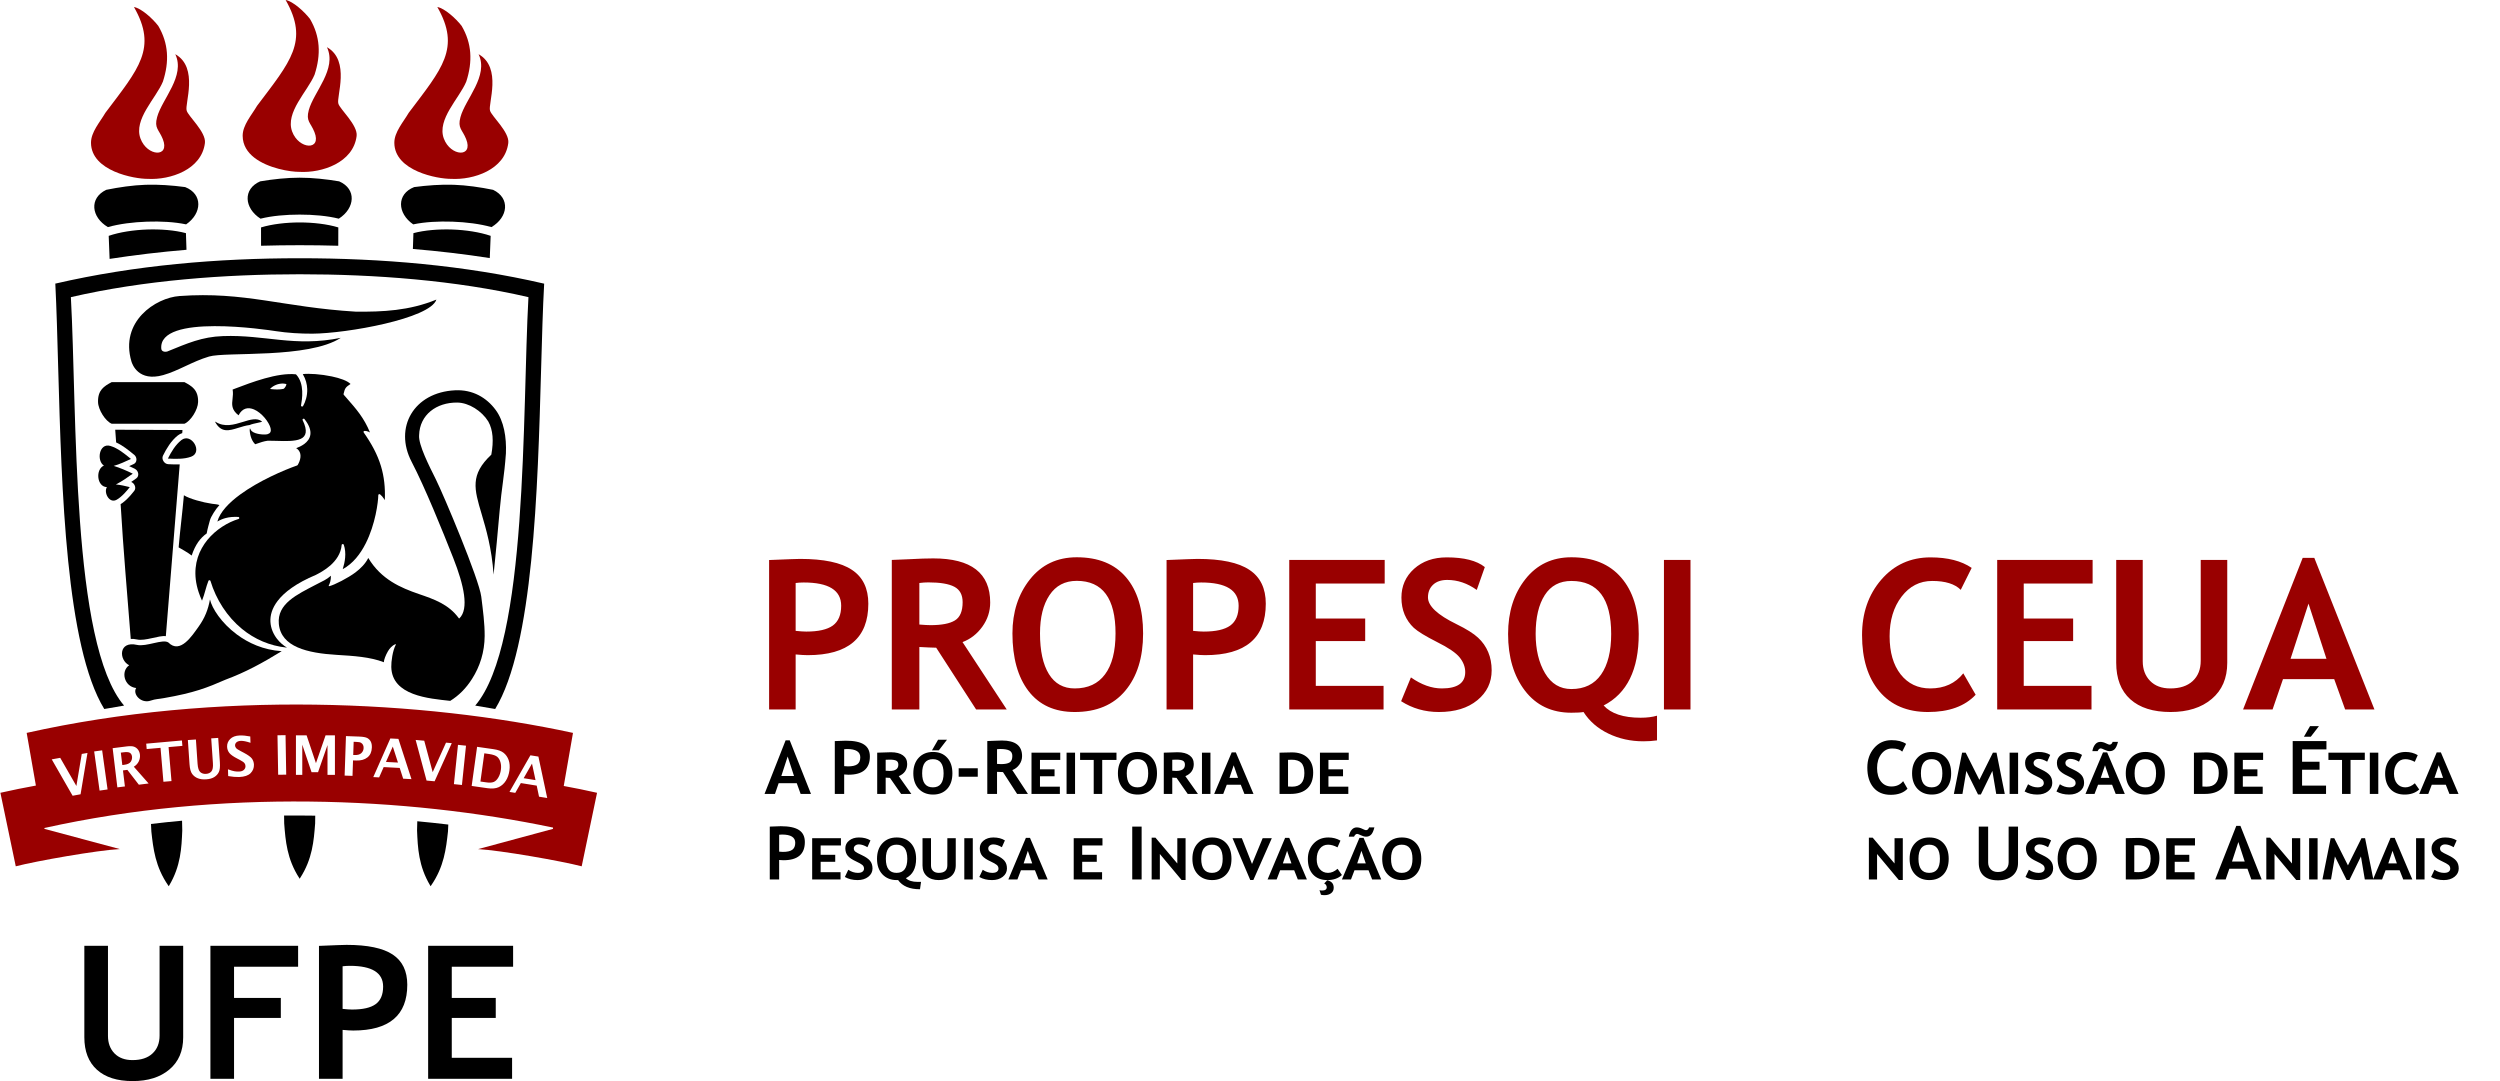 <svg width="2368" height="1024" viewBox="0 0 2368 1024" fill="none" xmlns="http://www.w3.org/2000/svg">
<path fill-rule="evenodd" clip-rule="evenodd" d="M283.833 259.781C212.799 259.781 136.228 265.444 67.13 281.464C73.175 390.458 67.267 609.564 117.525 668.337C111.271 669.359 105.018 670.413 98.75 671.564C62.474 612.162 58.39 463.984 55.163 349.881C54.328 319.738 53.576 291.997 52.403 268.872L52.255 268.685L52.403 268.642C127.877 251.165 206.495 244.604 283.833 244.604C361.199 244.604 439.774 251.147 515.262 268.642L515.424 268.685V268.872C514.147 291.997 513.387 319.738 512.531 349.881C509.34 463.984 505.191 612.162 469.03 671.564C462.719 670.413 456.408 669.359 450.126 668.337C500.449 609.564 494.512 390.458 500.546 281.464C431.459 265.444 354.902 259.781 283.833 259.781Z" fill="black"/>
<path fill-rule="evenodd" clip-rule="evenodd" d="M320.917 207.132C310.101 204.413 296.77 203.269 283.831 203.269C270.928 203.269 257.583 204.413 246.782 207.132C231.231 197.175 229.853 178.993 246.447 171.776C258.673 169.718 271.634 168.305 283.831 168.305C296.047 168.305 309.047 169.718 321.255 171.776C337.867 178.993 336.446 197.175 320.917 207.132Z" fill="black"/>
<path fill-rule="evenodd" clip-rule="evenodd" d="M124.49 342.363C113.297 304.524 147.353 282.029 169.981 280.403C231.962 275.906 268.069 291.055 336.961 295.203C362.533 295.44 387.587 294.343 413.356 283.77C407.448 301.826 328.283 315.882 295.9 316.058C284.458 316.112 272.278 315.367 261.092 313.633C254.094 312.565 149.641 296.57 152.775 330.383C153.07 333.481 157.139 333.445 158.406 332.948C177.598 325.149 191.174 319.044 211.251 318.346C251.28 316.892 278.795 328.944 322.785 320.004C292.082 339.945 213.853 332.984 198.025 337.711C181.927 342.503 168.974 351.252 154.527 355.299C131.118 361.869 125.257 345.003 124.49 342.363Z" fill="black"/>
<path fill-rule="evenodd" clip-rule="evenodd" d="M159.031 434.367C162.194 428.013 166.191 421.304 171.786 416.879C181.134 409.45 192.673 428.344 181.004 432.597C174.258 435.039 166.339 434.719 159.031 434.367Z" fill="black"/>
<path fill-rule="evenodd" clip-rule="evenodd" d="M125.755 448.665C120.261 445.974 113.677 443.107 107.7 441.294C113.245 439.783 118.811 437.113 124.039 434.703C118.066 429.814 111.651 424.493 104.491 422.378C93.88 419.28 91.271 436.426 98.417 440.999C90.275 444.553 91.624 461.094 101.249 461.404C98.061 466.505 103.422 477.039 110.237 473.495C115.292 470.847 120.801 464.199 122.909 461.389C118.7 460.35 114.083 459.267 109.755 458.867C115.292 456.072 120.801 452.255 125.755 448.665Z" fill="black"/>
<path fill-rule="evenodd" clip-rule="evenodd" d="M155.362 661.227C183.928 656.259 196.226 651.392 213.781 643.718C232.531 636.739 248.154 628.253 266.82 616.798C249.6 615.683 235.265 609.135 224.169 600.836C209.622 589.979 200.803 576.222 198.878 567.796C197.197 577.276 193.984 585.334 188.278 593.331C182.053 602.023 170.647 619.96 159.446 608.538C154.175 604.987 138.638 612.852 129.755 610.841C112.11 606.793 112.423 625.187 122.361 630.127C114.081 635.793 117.597 650.435 128.981 651.687C125.361 657.378 133.619 666.919 142.888 663.566C147.169 662.051 150.562 662.148 155.362 661.227Z" fill="black"/>
<path fill-rule="evenodd" clip-rule="evenodd" d="M169.207 518.465C172.729 520.501 177.795 523.361 180.739 525.602C181.055 525.836 181.336 526.034 181.57 526.2C183.239 521.066 185.301 516.918 187.654 513.49C190.094 510.047 192.792 507.377 195.786 505.269C196.657 500.175 197.927 496.506 198.815 492.897C199.65 489.544 204.31 482.137 207.829 478.414C206.285 477.662 203.13 477.493 200.802 477.169C192.13 475.921 179.411 472.463 174.19 469.103C173.467 477.396 172.592 485.562 171.7 493.689C170.801 501.855 169.93 510.047 169.207 518.465Z" fill="black"/>
<path fill-rule="evenodd" clip-rule="evenodd" d="M174.695 361.952C181.891 365.773 187.915 369.421 187.641 380.796C187.472 388.124 180.556 398.967 174.695 401.356H105.777C99.916 398.967 93 388.124 92.86 380.796C92.579 369.421 98.603 365.773 105.777 361.952H174.695Z" fill="black"/>
<path fill-rule="evenodd" clip-rule="evenodd" d="M426.456 663.862C434.516 658.887 441.461 651.979 447.081 643.094C454.666 631.218 458.958 617.523 459.07 602.453C459.156 590.768 457.483 578.259 455.867 565.197C453.842 548.706 420.336 469.103 412.759 453.886C406.786 441.877 396.175 421.221 396.984 412.266C397.488 392.782 413.489 381.126 433.041 381.303C444.069 381.392 456.296 389.228 462.452 399.135C467.039 407.266 467.687 417.727 465.395 430.57C465.395 430.599 465.327 430.732 465.276 430.761C445.134 449.706 449.157 463.218 456.177 486.81C460.394 501.125 465.762 519.152 467.532 544.266C469.641 523.566 471.566 503.449 473.297 483.404C475.178 461.908 477.654 451.371 479.205 429.434V429.419C479.831 414.209 477.344 398.84 469.443 388.217C460.858 376.629 447.75 368.844 430.969 369.69C391.944 371.636 372.971 404.931 389.871 437.381C402.662 461.959 419.113 502.643 429.339 528.596C439.59 554.602 444.328 576.712 435.178 585.667C435.045 585.8 434.757 585.8 434.624 585.631C425.01 572.338 411.075 567.564 396.653 562.624C379.667 556.8 361.05 548.875 348.824 528.498C346.244 533.769 341.682 538.442 336.63 542.227C329.736 547.393 316.715 554.138 311.76 555.257C311.479 555.289 311.22 555.03 311.339 554.764C311.908 553.584 312.469 552.361 312.85 550.814C313.214 549.368 313.455 547.616 313.455 545.32C308.817 549.303 306.939 549.724 299.3 553.746C281.352 563.153 262.322 571.809 264.114 590.998C266.158 612.788 291.204 618.605 318.787 620.285C334.802 621.239 350.771 622.26 363.555 627.261C363.652 624.991 365.231 620.714 367.441 616.897C369.07 614.101 371.373 611.536 374.417 610.151C374.712 610.018 375.043 610.349 374.91 610.644C371.866 616.343 370.495 626.642 370.628 631.772C371.24 659.02 406.343 661.621 426.456 663.862Z" fill="black"/>
<path fill-rule="evenodd" clip-rule="evenodd" d="M197.429 550.154C197.724 549.33 199.088 549.366 199.354 550.226C204.69 567.825 215.02 584.086 229.29 595.771C241.006 605.347 255.376 611.798 271.838 613.442C268.491 611.467 265.188 608.671 262.468 605.214C258.982 600.739 256.495 595.213 256.15 589.058C255.808 582.906 257.683 576.161 262.882 569.307C269.215 560.918 280.606 552.359 299.201 544.528C301.824 543.179 307.628 540.247 312.899 535.609C318.127 530.936 322.956 524.522 323.643 516.125C323.729 515.168 325.323 515.035 325.618 515.927C326.968 519.878 327.299 524.022 326.903 528.339C326.561 531.857 325.773 535.476 324.622 539.131C334.311 533.868 341.338 524.752 346.405 514.712C355.605 496.537 358.239 475.455 358.318 468.973C358.34 468.149 359.394 467.742 360.02 468.268C361.348 469.372 362.704 470.847 363.855 472.696C364.068 473.038 364.291 473.419 364.496 473.783C365.021 461.67 363.783 451.237 360.826 441.463C357.516 430.537 352.036 420.399 344.494 409.632C344.051 409.042 344.494 408.186 345.275 408.157C346.358 408.088 347.56 408.319 348.873 408.847C349.384 409.042 349.891 409.268 350.438 409.607C344.825 395.846 337.431 387.403 328.367 377.096C327.396 375.999 326.439 374.901 325.64 373.973C325.485 373.826 325.374 373.354 325.406 373.175C326.126 370.167 326.561 368.606 327.63 367.257C328.536 366.084 329.799 365.184 332.019 363.702C329.026 360.623 322.064 358.209 314.317 356.561C304.095 354.392 292.624 353.618 286.799 354.363C289.659 359.112 290.846 363.976 291.008 368.552C291.192 374.952 289.314 380.74 287.022 384.683C286.532 385.518 284.985 385.007 285.118 384.071C285.582 381.373 286.554 376.117 286.252 370.412C285.989 364.904 284.557 358.986 280.347 354.561C262.961 352.69 238.145 362.199 222.475 368.156C221.324 368.606 220.781 368.818 220.338 368.987C220.914 372.092 220.572 374.952 220.277 377.718C219.637 383.061 219.039 388.039 225.948 393.382C229.636 386.255 235.18 385.539 240.613 387.838C244.269 389.396 247.838 392.389 250.67 395.713C253.451 399.001 255.56 402.663 256.265 405.487C256.909 408.207 256.333 410.279 254.024 410.956C253.847 411.082 253.599 411.186 253.318 411.283C251.969 411.643 249.076 411.693 246.144 411.251C243.215 410.823 240.156 409.934 238.476 408.383C237.915 407.862 237.487 407.229 237.253 406.577C237.08 406.149 236.897 405.818 236.727 405.585C236.616 406.113 236.53 406.808 236.494 407.412C236.663 410.279 237.253 413.139 238.307 415.654C239.167 417.665 240.318 419.478 241.765 420.791C242.355 420.593 243.017 420.363 243.74 420.104C246.396 419.183 249.896 417.931 253.635 417.438H253.782C256.265 417.438 258.885 417.503 261.583 417.579C270.305 417.863 279.469 418.165 284.888 415.654C289.925 413.287 291.703 408.25 286.601 397.836C286.165 396.965 287.72 396.094 288.324 396.868C297.909 408.945 293.862 416.287 288.245 420.518C285.582 422.486 282.567 423.748 280.545 424.493C282.715 425.828 283.945 427.655 284.431 429.814C284.902 431.951 284.593 434.401 283.701 436.818C283.276 438.041 282.679 439.257 281.97 440.459C281.934 440.556 281.578 440.837 281.452 440.873C268.905 445.28 245.237 455.417 227.513 468.394C216.866 476.182 208.421 484.935 205.87 494.019C208.392 492.536 210.972 491.421 213.739 490.691C217.294 489.741 221.209 489.41 225.84 489.637C226.775 489.705 226.987 491.223 226.102 491.518C223.501 492.306 220.899 493.346 218.28 494.547C207.662 499.584 197.393 507.941 191.176 519.19C184.94 530.375 182.713 544.463 188.16 560.918C189.017 563.548 190.093 566.217 191.337 568.984C192.644 565.857 193.579 562.465 194.533 559.177C195.407 556.076 196.278 553.057 197.429 550.154ZM255.808 368.437L256.067 368.127C256.103 368.106 256.128 368.08 256.15 368.044C256.164 368.044 256.2 368.001 256.229 367.987C256.229 367.955 256.265 367.94 256.283 367.904C256.312 367.875 256.333 367.861 256.362 367.832C256.384 367.811 256.398 367.785 256.431 367.771C256.467 367.735 256.495 367.728 256.517 367.692C256.531 367.663 256.567 367.645 256.578 367.595C256.614 367.588 256.614 367.552 256.665 367.537C256.679 367.516 256.7 367.49 256.747 367.469C256.762 367.44 256.79 367.411 256.826 367.375C256.841 367.361 256.873 367.329 256.909 367.314C256.924 367.3 256.96 367.257 256.988 367.235C257.021 367.221 257.042 367.188 257.085 367.159C257.1 367.131 257.136 367.116 257.172 367.08C257.183 367.066 257.219 367.034 257.255 367.019C257.269 367.012 257.319 366.962 257.33 366.94C257.388 366.926 257.402 366.893 257.438 366.865C257.467 366.836 257.499 366.821 257.514 366.785C257.571 366.785 257.586 366.739 257.622 366.724C257.647 366.703 257.683 366.681 257.719 366.667C257.748 366.631 257.78 366.598 257.801 366.569C257.845 366.562 257.859 366.526 257.917 366.505C257.963 366.476 257.978 366.454 258.028 366.429C258.028 366.4 258.075 366.386 258.104 366.364C258.154 366.336 258.176 366.303 258.222 366.289C258.237 366.26 258.287 366.246 258.323 366.21C258.338 366.195 258.384 366.159 258.435 366.149C258.456 366.134 258.507 366.105 258.521 366.069C258.589 366.055 258.618 366.019 258.64 366.005C258.672 365.979 258.701 365.965 258.751 365.929C258.773 365.915 258.82 365.9 258.863 365.864C258.885 365.839 258.935 365.825 258.964 365.789C258.996 365.76 259.046 365.76 259.097 365.724C259.122 365.699 259.18 365.692 259.208 365.67C259.23 365.656 259.259 365.62 259.327 365.605C259.377 365.569 259.413 365.555 259.439 365.53C259.475 365.494 259.511 365.479 259.561 365.465C259.572 365.429 259.644 365.429 259.673 365.389C259.709 365.375 259.755 365.339 259.791 365.339C259.827 365.303 259.874 365.289 259.917 365.274C259.968 365.249 260.004 365.235 260.036 365.199C260.065 365.184 260.115 365.148 260.165 365.127C260.198 365.112 260.263 365.105 260.284 365.073C260.331 365.073 260.36 365.044 260.396 365.008H260.41C260.446 364.987 260.493 364.965 260.529 364.965C260.579 364.94 260.626 364.918 260.662 364.904C260.698 364.868 260.748 364.853 260.795 364.839C260.86 364.81 260.874 364.799 260.921 364.778C260.971 364.764 261.022 364.749 261.058 364.728C261.105 364.699 261.141 364.692 261.205 364.677C261.252 364.656 261.266 364.645 261.317 364.609C261.367 364.594 261.4 364.573 261.45 364.558C261.515 364.544 261.547 364.515 261.583 364.515C261.633 364.483 261.68 364.469 261.716 364.454C261.781 364.433 261.817 364.418 261.864 364.404C261.914 364.375 261.943 364.375 261.99 364.343C262.04 364.314 262.076 364.314 262.137 364.292C262.173 364.278 262.224 364.263 262.285 364.242C262.321 364.235 262.371 364.22 262.407 364.202C262.454 364.188 262.504 364.174 262.555 364.138C262.616 364.138 262.652 364.102 262.688 364.102C262.749 364.08 262.799 364.08 262.85 364.048C262.882 364.048 262.954 364.048 262.983 364.012C263.03 363.997 263.08 363.976 263.116 363.961C263.177 363.961 263.213 363.954 263.227 363.94C263.278 363.925 263.307 363.925 263.353 363.907C263.411 363.893 263.44 363.879 263.472 363.879C263.523 363.879 263.522 363.843 263.587 363.843C263.62 363.843 263.656 363.814 263.706 363.814L263.803 363.785C263.803 363.785 263.904 363.763 263.936 363.753C263.987 363.753 264.037 363.738 264.051 363.717H264.066C264.098 363.717 264.134 363.717 264.17 363.702C264.217 363.688 264.267 363.688 264.296 363.688C264.332 363.666 264.393 363.666 264.408 363.666C264.458 363.666 264.494 363.63 264.526 363.63C264.577 363.609 264.627 363.609 264.663 363.598C264.71 363.598 264.71 363.584 264.775 363.584C264.811 363.584 264.857 363.584 264.893 363.548H264.976C265.055 363.526 265.106 363.526 265.138 363.526C265.188 363.526 265.217 363.526 265.271 363.504C265.3 363.49 265.329 363.49 265.379 363.468C265.415 363.468 265.462 363.468 265.512 363.458H265.595C265.681 363.458 265.696 363.422 265.743 363.422C265.778 363.422 265.829 363.422 265.876 363.407C265.876 363.407 265.948 363.407 265.998 363.393H266.124C266.16 363.371 266.207 363.371 266.243 363.371C266.293 363.364 266.333 363.364 266.354 363.364C266.419 363.364 266.455 363.364 266.466 363.35H266.617C266.649 363.328 266.7 363.328 266.75 363.328H266.869C266.897 363.328 266.951 363.314 267.002 363.314H268.265C268.294 363.314 268.344 363.328 268.394 363.328H268.506C268.563 363.328 268.589 363.328 268.639 363.35C268.689 363.35 268.722 363.35 268.758 363.364H268.891C268.941 363.364 268.992 363.371 269.024 363.371C269.053 363.371 269.125 363.393 269.153 363.393C269.186 363.393 269.251 363.393 269.287 363.407C269.319 363.407 269.369 363.407 269.398 363.422C269.449 363.422 269.481 363.422 269.531 363.458H269.664C269.693 363.458 269.765 363.468 269.765 363.468H269.812C269.826 363.49 269.898 363.49 269.913 363.504C269.959 363.526 270.01 363.526 270.06 363.526C270.093 363.526 270.143 363.548 270.186 363.548C270.24 363.548 270.255 363.548 270.305 363.584C270.355 363.584 270.402 363.584 270.452 363.598C270.452 363.598 270.514 363.609 270.564 363.609C270.6 363.63 270.65 363.645 270.697 363.666C270.747 363.666 270.783 363.666 270.816 363.688C270.866 363.688 270.895 363.688 270.945 363.717C271.014 363.717 271.05 363.717 271.064 363.738L271.24 363.785V364.08C271.226 364.08 271.226 364.094 271.226 364.094V364.263C271.226 364.263 271.226 364.278 271.212 364.292V364.314C271.212 364.328 271.212 364.328 271.197 364.361L271.183 364.375V364.418L271.161 364.433V364.515L271.147 364.558H271.125V364.656C271.1 364.677 271.1 364.692 271.1 364.692V364.749C271.1 364.749 271.1 364.764 271.064 364.764V364.839L271.05 364.868V364.94L271.014 364.954V365.023L270.999 365.059V365.073C270.978 365.073 270.978 365.094 270.978 365.094C270.945 365.105 270.945 365.112 270.945 365.127V365.163C270.931 365.184 270.931 365.199 270.931 365.199V365.213L270.895 365.235V365.249C270.895 365.274 270.881 365.274 270.881 365.274V365.289C270.881 365.303 270.866 365.303 270.866 365.303V365.354C270.83 365.375 270.83 365.39 270.83 365.404C270.816 365.415 270.816 365.429 270.816 365.429C270.798 365.443 270.798 365.465 270.798 365.479C270.798 365.479 270.798 365.494 270.783 365.53L270.769 365.555V365.605C270.769 365.605 270.747 365.62 270.747 365.641C270.711 365.656 270.711 365.67 270.711 365.67C270.697 365.692 270.697 365.699 270.683 365.71C270.683 365.724 270.665 365.738 270.665 365.76C270.65 365.76 270.65 365.789 270.65 365.789C270.65 365.789 270.636 365.825 270.6 365.839V365.864C270.6 365.9 270.586 365.9 270.586 365.9V365.915L270.564 365.929V365.951C270.564 365.965 270.55 365.965 270.528 365.994C270.528 366.005 270.514 366.005 270.514 366.005V366.019C270.514 366.019 270.503 366.055 270.503 366.069C270.503 366.069 270.481 366.084 270.481 366.105C270.481 366.105 270.467 366.134 270.467 366.149L270.452 366.159C270.424 366.195 270.424 366.21 270.424 366.224H270.402V366.26C270.402 366.275 270.388 366.289 270.388 366.289C270.355 366.303 270.355 366.314 270.341 366.336C270.341 366.35 270.319 366.364 270.319 366.364C270.305 366.386 270.305 366.4 270.291 366.415C270.291 366.429 270.291 366.429 270.269 366.444C270.269 366.454 270.255 366.476 270.255 366.476V366.49C270.255 366.49 270.24 366.505 270.24 366.526C270.24 366.526 270.208 366.541 270.208 366.562C270.208 366.57 270.186 366.584 270.186 366.584C270.186 366.584 270.179 366.616 270.179 366.631L270.143 366.667C270.129 366.681 270.129 366.703 270.107 366.717L270.093 366.724V366.739C270.078 366.757 270.078 366.757 270.06 366.785L270.046 366.8C270.01 366.821 270.01 366.836 270.01 366.85C270.01 366.85 269.995 366.864 269.995 366.893C269.974 366.893 269.974 366.893 269.959 366.926L269.945 366.94C269.945 366.962 269.913 366.99 269.913 366.99C269.913 367.012 269.913 367.019 269.898 367.019C269.877 367.034 269.877 367.034 269.877 367.048C269.862 367.08 269.862 367.08 269.826 367.08V367.116C269.826 367.116 269.776 367.145 269.776 367.159L269.765 367.188C269.744 367.188 269.744 367.221 269.715 367.221L269.693 367.257C269.693 367.257 269.679 367.285 269.679 367.3C269.664 367.314 269.664 367.314 269.643 367.329V367.35L269.61 367.375L269.582 367.411C269.56 367.44 269.546 367.44 269.546 367.454C269.531 367.469 269.531 367.49 269.531 367.49C269.531 367.49 269.51 367.49 269.481 367.516C269.481 367.516 269.481 367.537 269.463 367.552C269.463 367.552 269.449 367.552 269.449 367.588C269.42 367.588 269.42 367.588 269.398 367.595C269.398 367.609 269.398 367.631 269.384 367.645C269.384 367.645 269.369 367.663 269.348 367.663V367.692C269.319 367.713 269.319 367.728 269.319 367.728C269.287 367.735 269.287 367.75 269.287 367.75H269.265C269.265 367.75 269.251 367.771 269.251 367.785C269.251 367.785 269.236 367.8 269.215 367.811L269.186 367.832C269.186 367.847 269.164 367.847 269.164 367.861L269.139 367.875C269.125 367.89 269.125 367.904 269.125 367.904C269.103 367.926 269.089 367.926 269.074 367.94L269.053 367.955C269.053 367.973 269.038 367.987 269.038 367.987C269.038 367.987 269.024 368.001 269.006 368.001C269.006 368.016 268.992 368.016 268.977 368.044H268.956C268.941 368.08 268.92 368.08 268.92 368.08L268.905 368.095C268.891 368.106 268.891 368.106 268.858 368.127V368.142C268.822 368.142 268.822 368.156 268.822 368.156C268.808 368.17 268.794 368.17 268.794 368.185L268.758 368.199C268.758 368.199 268.758 368.221 268.736 368.221L268.661 368.268C268.625 368.268 268.589 368.268 268.563 368.282C268.506 368.282 268.491 368.296 268.455 368.296C268.427 368.311 268.394 368.311 268.366 368.325C268.33 368.325 268.279 368.339 268.279 368.339C268.218 368.339 268.196 368.375 268.16 368.375H268.07C268.034 368.39 267.984 368.39 267.952 368.408C267.923 368.408 267.901 368.408 267.873 368.437H267.768C267.739 368.458 267.689 368.458 267.657 368.465C267.621 368.465 267.585 368.465 267.556 368.48C267.52 368.48 267.488 368.501 267.459 368.501H267.437C267.401 368.501 267.387 368.516 267.347 368.516C267.347 368.516 267.311 368.53 267.239 368.53C267.239 368.53 267.178 368.552 267.142 368.552C267.113 368.552 267.077 368.562 267.052 368.562C267.016 368.562 266.98 368.584 266.951 368.584C266.897 368.584 266.883 368.584 266.833 368.606H266.768C266.714 368.606 266.685 368.606 266.649 368.62C266.617 368.62 266.566 368.62 266.538 368.642H266.419C266.405 368.656 266.354 368.678 266.333 368.678H266.124C266.088 368.703 266.045 368.703 266.012 368.703H265.948C265.876 368.703 265.865 368.724 265.814 368.724H265.717C265.681 368.739 265.645 368.739 265.609 368.739C265.563 368.739 265.563 368.739 265.512 368.746C265.462 368.768 265.447 368.768 265.401 368.768C265.365 368.768 265.314 368.768 265.3 368.782H265.188C265.152 368.782 265.116 368.782 265.091 368.796H264.976C264.958 368.796 264.929 368.796 264.872 368.818H264.458C264.408 368.832 264.393 368.832 264.361 368.832C264.332 368.847 264.274 368.847 264.274 368.847H263.742C263.692 368.847 263.656 368.858 263.62 368.858H263.522C263.508 368.872 263.461 368.872 263.425 368.872H261.486C261.45 368.872 261.4 368.858 261.4 368.858H261.266C261.252 368.847 261.22 368.847 261.184 368.847H260.579C260.579 368.847 260.514 368.847 260.478 368.832H260.381C260.331 368.818 260.299 368.818 260.299 368.818H259.903C259.856 368.818 259.827 368.818 259.791 368.796H259.608C259.572 368.796 259.525 368.782 259.525 368.782H259.327C259.277 368.768 259.259 368.768 259.208 368.768H259.122C259.097 368.768 259.082 368.746 259.032 368.739H258.885C258.82 368.724 258.787 368.724 258.787 368.724H258.672C258.64 368.724 258.618 368.703 258.589 368.703H258.323C258.287 368.703 258.237 368.678 258.237 368.678H257.963C257.927 368.678 257.881 368.678 257.859 368.656C257.845 368.656 257.801 368.642 257.801 368.642H257.697L257.622 368.62H257.514C257.514 368.62 257.467 368.606 257.438 368.606H257.269C257.269 368.606 257.204 368.606 257.183 368.584H257.021C256.988 368.563 256.96 368.562 256.924 368.562H256.873C256.841 368.552 256.812 368.552 256.776 368.552H256.7C256.665 368.53 256.665 368.53 256.614 368.53H256.531C256.531 368.516 256.495 368.516 256.467 368.516H256.413C256.362 368.501 256.333 368.501 256.297 368.501C256.297 368.501 256.265 368.501 256.229 368.48L255.808 368.437Z" fill="black"/>
<path fill-rule="evenodd" clip-rule="evenodd" d="M236.516 402.565C232.785 403.036 229.23 404.151 225.884 405.191C217.029 407.961 209.574 410.281 203.781 399.669C203.734 399.514 203.914 399.366 204.029 399.438C212.553 405.058 221.757 402.198 229.989 399.669C237.077 397.463 243.446 395.467 248.134 399.219C248.188 399.284 248.203 399.402 248.152 399.438C247.922 399.669 246.411 399.992 244.45 400.421C241.669 401.011 238.035 401.806 236.567 402.543L236.516 402.565Z" fill="black"/>
<path fill-rule="evenodd" clip-rule="evenodd" d="M157.077 602.578L170.225 439.902C166.619 440.014 163.05 439.855 159.556 439.686H159.376C155.559 439.517 152.713 434.927 154.379 431.592C156.037 428.196 157.948 424.739 160.182 421.515C162.489 418.162 165.187 415.036 168.336 412.529C169.746 411.41 171.182 410.687 172.621 410.244L172.855 407.33L109.136 407.035L110.007 419.083C116.163 421.86 121.546 426.242 126.59 430.369V430.39C126.76 430.502 126.929 430.649 127.091 430.761C127.155 430.833 127.267 430.923 127.35 430.995C130.099 433.516 129.839 438.067 126.698 439.517C126.396 439.672 126.101 439.783 125.792 439.931C125.13 440.226 124.457 440.542 123.802 440.837C123.057 440.255 122.129 439.517 121.031 438.596L121.021 438.632C121.28 438.826 122.517 439.855 123.78 440.837C123.302 441.082 122.83 441.294 122.348 441.525C122.431 441.56 122.481 441.589 122.564 441.625C123.633 442.089 124.468 442.481 125.166 442.827C126.263 443.33 127.055 443.719 127.616 443.978L127.63 444.014C131.286 445.77 132.157 450.907 129.141 453.076C127.548 454.231 125.903 455.382 124.259 456.501C127.548 457.785 129.249 462.163 127.238 464.826C125.608 466.995 122.053 471.341 118.167 474.647C117.379 475.323 116.577 475.985 115.749 476.546C115.235 476.91 114.742 477.233 114.238 477.528L114.285 478.057V478.09L114.299 478.205L114.483 480.874C116.541 517.108 120.736 565.592 123.852 605.211C125.558 605.05 127.512 605.211 129.753 605.704C137.568 607.481 150.478 601.657 157.077 602.578ZM127.091 430.761C127.155 430.833 127.267 430.894 127.35 430.995C139.346 440.668 126.429 430.243 127.091 430.761ZM110.878 430.944L111.126 434.452C112.108 434.034 113.134 433.628 114.119 433.185C113.036 432.39 111.961 431.653 110.878 430.944ZM112.108 448.173L112.324 451.105C113.134 450.612 113.936 450.105 114.742 449.558C114.864 449.486 114.976 449.41 115.073 449.36C114.083 448.932 113.112 448.532 112.108 448.173ZM123.802 440.837H123.78C126.169 442.762 128.505 444.654 123.802 440.837ZM171.095 429.102L171.426 424.875C170.52 425.94 169.663 427.081 168.843 428.268C168.609 428.591 168.364 428.922 168.152 429.25C169.156 429.25 170.127 429.203 171.095 429.102Z" fill="black"/>
<path fill-rule="evenodd" clip-rule="evenodd" d="M176.283 212.529C165.385 210.208 152.018 209.507 139.122 209.964C126.198 210.413 112.917 212.072 102.206 215.115C86.324 205.726 84.28 187.598 100.651 179.799C112.77 177.342 125.673 175.435 137.884 175.021C150.093 174.6 163.129 175.579 175.377 177.201C192.23 183.813 191.493 202.053 176.283 212.529Z" fill="black"/>
<path fill-rule="evenodd" clip-rule="evenodd" d="M283.833 210.695C271.225 210.695 257.746 212.22 247.247 215.422C247.247 215.846 247.262 224.423 247.262 232.78C259.509 232.427 271.703 232.258 283.833 232.258C295.998 232.258 308.192 232.427 320.404 232.78C320.44 224.423 320.454 215.846 320.454 215.422C309.969 212.22 296.491 210.695 283.833 210.695Z" fill="black"/>
<path fill-rule="evenodd" clip-rule="evenodd" d="M139.346 217.391C126.746 217.841 113.332 219.816 102.966 223.399C103.013 224.255 103.409 235.001 103.815 245.229C127.948 241.498 152.249 238.638 176.641 236.588C176.396 229.112 176.115 221.475 176.115 220.841C165.497 217.996 152.005 216.956 139.346 217.391Z" fill="black"/>
<path fill-rule="evenodd" clip-rule="evenodd" d="M25.262 694.194C205.688 653.744 400.273 663.328 542.733 694.194L533.978 744.484C544.132 746.322 554.772 748.495 565.523 750.931L550.976 820.572C532.053 815.603 474.102 805.401 452.838 804.278L523.821 785.096V783.88C384.312 754.683 208.39 747.251 42.086 784.273V785.096L113.498 804.25C92.643 805.232 33.991 815.603 14.931 820.572L0.377 750.931C11.88 748.297 23.203 746.063 33.991 744.088L25.262 694.194ZM68.777 753.73L49.009 719.273L57.047 717.823L72.353 744.484L77.434 714.135L82.853 713.186L76.315 752.345L68.777 753.73ZM94.32 748.859L89.2 711.768L96.759 710.721L101.89 747.772L94.32 748.859ZM111.159 745.804L106.697 708.674L120.323 706.962C123.119 706.638 125.307 706.703 126.843 707.228C128.369 707.757 129.671 708.71 130.697 710.023C131.715 711.372 132.341 712.955 132.55 714.797C132.798 716.974 132.431 719.075 131.449 721.183C130.441 723.255 128.869 724.964 126.76 726.248L140.778 742.113L131.51 743.268L120.64 729.213L116.473 729.741L118.312 744.912L111.159 745.804ZM115.847 724.64L117.596 724.435C120.737 724.043 122.81 723.057 123.831 721.55C124.857 719.996 125.256 718.352 125.044 716.607C124.857 715.056 124.224 713.909 123.155 713.153C122.072 712.365 120.043 712.16 117.085 712.56L114.448 712.891L115.847 724.64ZM154.793 740.498L152.051 708.347L138.94 709.498L138.497 704.397L172.327 701.368L172.755 706.505L159.676 707.656L162.439 739.84L154.793 740.498ZM177.943 700.976L185.568 700.447L187.126 723.32C187.421 727.435 188.295 730.134 189.763 731.385C191.238 732.637 193.052 733.191 195.25 732.994C197.409 732.868 199.089 732.073 200.262 730.662C201.478 729.213 201.928 726.615 201.673 722.827L200.064 699.393L206.678 698.936L208.257 721.87C208.552 726.187 208.243 729.346 207.311 731.252C206.383 733.227 204.936 734.807 202.975 736.023C201.054 737.239 198.546 737.969 195.455 738.16C192.426 738.39 189.799 738.102 187.543 737.239C185.287 736.39 183.473 735.005 182.052 733.127C180.642 731.252 179.796 728.126 179.508 723.809L177.943 700.976ZM216.144 735.102L215.925 728.687C218.828 729.77 220.998 730.429 222.412 730.59C223.826 730.796 225.139 730.857 226.312 730.824C228.471 730.76 230.051 730.198 231.048 729.18C232.102 728.195 232.58 726.971 232.519 725.622C232.483 724.568 232.188 723.651 231.548 722.827C230.936 722.003 229.454 721.021 227.108 719.762L224.603 718.449C220.98 716.607 218.533 714.83 217.213 713.186C215.91 711.506 215.187 709.559 215.104 707.325C215.004 704.494 215.975 702.066 218.033 699.99C220.073 697.918 223.067 696.795 227.036 696.634C229.986 696.526 233.325 696.864 237.064 697.58L237.254 703.573C233.419 702.289 230.396 701.663 228.155 701.735C226.312 701.832 224.949 702.289 223.992 703.116C223.06 703.969 222.61 704.987 222.642 706.113C222.678 706.998 223.002 707.782 223.614 708.541C224.19 709.272 225.686 710.257 228.029 711.473L230.727 712.891C234.836 715.056 237.499 716.974 238.675 718.611C239.841 720.327 240.467 722.201 240.536 724.338C240.615 727.399 239.593 730.065 237.373 732.342C235.139 734.577 231.548 735.792 226.543 735.994C223.563 736.087 220.106 735.792 216.144 735.102ZM263.474 733.85L262.833 696.464L270.465 696.339L271.098 733.753L263.474 733.85ZM280.313 733.951V696.526H290.416L299.271 722.863L308.374 696.526H317.24V733.951H310.213V705.71L301.246 731.447H295.104L286.321 705.354V733.951H280.313ZM326.426 734.638L327.692 697.224L340.314 697.688C343.988 697.814 346.554 698.314 348.014 699.134C349.468 699.99 350.565 701.102 351.274 702.591C351.987 704.037 352.296 705.843 352.231 708.016C352.084 712.232 350.652 715.359 348.014 717.431C345.359 719.539 341.865 720.496 337.515 720.359L334.388 720.262L333.895 734.904L326.426 734.638ZM334.572 715.125L336.026 715.161C338.836 715.258 340.923 714.635 342.279 713.319C343.636 711.998 344.348 710.419 344.416 708.541C344.467 707.523 344.283 706.566 343.891 705.681C343.51 704.825 342.884 704.138 342.027 703.609C341.178 703.084 339.807 702.782 337.882 702.753L334.986 702.62L334.572 715.125ZM353.566 736.059L369.722 699.465L377.375 699.857L389.738 737.998L381.887 737.577L378.598 727.399L363.418 726.579L359.111 736.354L353.566 736.059ZM365.577 721.708L376.954 722.298L372.05 707.131L365.577 721.708ZM404.044 739.347L393.707 700.875L401.838 701.602L409.837 731.385L422.459 703.44L427.917 703.904L411.658 740.041L404.044 739.347ZM429.943 742.739L433.8 705.512L441.403 706.307L437.546 743.527L429.943 742.739ZM446.764 744.448L451.895 707.39L467.532 709.631C471.699 710.221 474.876 711.373 477.035 713.089C479.169 714.797 480.752 717.064 481.784 719.899C482.788 722.755 483.055 726.115 482.529 729.875C482 733.555 480.899 736.746 479.169 739.48C477.463 742.214 475.207 744.221 472.473 745.563C469.724 746.851 466.133 747.215 461.761 746.589L446.764 744.448ZM455.058 740.268L460.721 741.059C463.639 741.516 465.971 741.354 467.666 740.667C469.375 739.944 470.814 738.523 472.03 736.422C473.261 734.343 474.052 731.911 474.426 729.18C474.779 726.543 474.678 724.176 474.052 722.039C473.455 719.863 472.437 718.183 471.026 716.902C469.576 715.654 467.025 714.733 463.323 714.204L458.749 713.545L455.058 740.268ZM482.58 750.111L502.409 715.42L509.979 716.636L518.327 755.874L510.569 754.615L508.371 744.153L493.359 741.721L488.074 751.003L482.58 750.111ZM496.008 737.113L507.245 738.919L503.906 723.284L496.008 737.113Z" fill="#990000"/>
<path fill-rule="evenodd" clip-rule="evenodd" d="M240.859 149.319C234.408 144.276 229.917 137.545 229.853 128.706C229.77 118.521 238.38 108.995 243.493 100.213C275.077 58.299 292.884 39.088 270.551 0.001C277.481 1.21 288.091 10.837 293.578 17.877C303.286 34.375 304.178 51.575 297.993 70.652C291.423 86.539 269.997 106.372 276.721 124.594C283.011 141.631 305.013 142.973 297.839 125.094C294.151 115.844 289.61 114.938 292.477 104.286C297.151 87.1 319.47 65.361 309.673 44.689C332.19 57.406 318.366 92.083 320.489 98.127C321.676 103.163 339.069 118.467 337.795 128.831C334.608 154.244 304.783 163.94 283.698 162.796C275.124 162.853 253.945 159.551 240.859 149.319Z" fill="#990000"/>
<path fill-rule="evenodd" clip-rule="evenodd" d="M140.042 169.422C127.222 169.519 86.402 162.094 86.19 135.336C86.107 125.155 94.699 115.621 99.837 106.843C131.414 64.947 149.243 45.736 126.88 6.642C133.836 7.843 144.457 17.47 149.915 24.511C159.627 41.023 160.526 58.194 154.309 77.293C147.76 93.173 126.312 113.006 133.066 131.227C139.348 148.265 161.336 149.6 154.197 131.724C150.491 122.478 145.932 121.571 148.825 110.926C153.46 93.734 175.8 71.994 166.031 51.33C188.527 64.054 174.696 98.716 176.826 104.757C178.006 109.797 195.406 125.093 194.104 135.465C190.941 160.878 161.091 170.573 140.042 169.422Z" fill="#990000"/>
<path fill-rule="evenodd" clip-rule="evenodd" d="M427.363 169.422C414.557 169.519 373.722 162.094 373.51 135.336C373.435 125.155 382.034 115.621 387.15 106.843C418.753 64.947 436.563 45.736 414.23 6.642C421.156 7.843 431.778 17.47 437.25 24.511C446.926 41.023 447.832 58.194 441.644 77.293C435.092 93.173 413.665 113.006 420.386 131.227C426.69 148.265 448.671 149.6 441.518 131.724C437.826 122.478 433.267 121.571 436.146 110.926C440.791 93.734 463.117 71.994 453.316 51.33C475.861 64.054 462.038 98.716 464.161 104.757C465.348 109.797 482.741 125.093 481.46 135.465C478.269 160.878 448.426 170.573 427.363 169.422Z" fill="#990000"/>
<path fill-rule="evenodd" clip-rule="evenodd" d="M391.417 212.529C402.294 210.208 415.675 209.507 428.6 209.964C441.481 210.413 454.762 212.072 465.495 215.115C481.391 205.726 483.42 187.598 467.042 179.799C454.909 177.342 442.028 175.435 429.816 175.021C417.6 174.6 404.601 175.579 392.302 177.201C375.456 183.813 376.215 202.053 391.417 212.529Z" fill="black"/>
<path fill-rule="evenodd" clip-rule="evenodd" d="M428.333 217.391C440.941 217.841 454.354 219.816 464.756 223.399C464.692 224.241 464.292 234.451 463.915 244.448C439.775 240.699 415.445 237.85 391.085 235.814C391.334 228.569 391.564 221.474 391.586 220.841C402.182 217.996 415.704 216.956 428.333 217.391Z" fill="black"/>
<path fill-rule="evenodd" clip-rule="evenodd" d="M283.833 832.362L283.473 831.736C271.739 813.601 270.451 796.358 269.188 780C269.152 779.543 269.124 776.518 269.088 772.496C278.961 772.435 288.823 772.435 298.599 772.597C298.563 776.543 298.549 779.572 298.499 780C297.261 796.358 295.962 813.601 284.225 831.736L283.833 832.362Z" fill="black"/>
<path fill-rule="evenodd" clip-rule="evenodd" d="M159.839 839.41H159.825L159.425 838.848C147.084 821.07 145.159 803.899 143.367 787.638C143.317 787.174 143.183 784.317 143.021 780.464C152.826 779.277 162.635 778.259 172.447 777.367C172.565 782.209 172.67 786.059 172.645 786.613C171.968 802.97 171.281 820.249 160.206 838.812L159.839 839.41Z" fill="black"/>
<path fill-rule="evenodd" clip-rule="evenodd" d="M407.84 839.41L407.495 838.812C396.406 820.249 395.697 802.97 395.035 786.613C395.02 786.087 395.121 782.468 395.254 777.892C405.127 778.813 414.954 779.867 424.629 781.022C424.503 784.576 424.37 787.21 424.32 787.638C422.528 803.899 420.617 821.07 408.268 838.848L407.84 839.41Z" fill="black"/>
<path fill-rule="evenodd" clip-rule="evenodd" d="M79.886 895.846H102.27V981.244C102.27 988.025 104.314 993.518 108.459 997.807C112.622 1002.02 118.264 1004.12 125.489 1004.12C133.592 1004.12 139.895 1002.08 144.372 997.904C148.912 993.723 151.147 988.061 151.147 980.851V895.846H173.512V982.564C173.512 995.529 169.17 1005.67 160.477 1013C151.791 1020.34 140.191 1024 125.672 1024C111.06 1024 99.766 1020.45 91.807 1013.24C83.906 1006.1 79.886 995.831 79.886 982.467V895.846ZM221.687 915.722V945.214H265.998V964.199H221.687V1021.86H199.304V895.846H282.369V915.722H221.687ZM324.514 975.516V1021.86H302.134V895.943C317.044 895.285 325.773 894.99 328.303 894.99C348.218 894.99 362.765 898.051 371.965 904.138C381.151 910.229 385.775 919.769 385.775 932.735C385.775 961.634 368.738 976.114 334.657 976.114C332.138 976.114 328.745 975.912 324.514 975.516ZM324.514 915.258V955.611C328.303 956.039 331.296 956.237 333.469 956.237C343.674 956.237 351.129 954.557 355.85 951.1C360.545 947.679 362.891 942.149 362.891 934.447C362.891 921.381 352.367 914.837 331.311 914.837C328.979 914.837 326.694 914.999 324.514 915.258ZM427.919 915.722V945.214H469.578V964.199H427.919V1001.98H485.046V1021.86H405.536V895.846H486.014V915.722H427.919Z" fill="black"/>
<path d="M753.639 619.89V672H728.502V530.461C745.26 529.752 755.057 529.397 757.893 529.397C780.258 529.397 796.597 532.846 806.909 539.742C817.286 546.574 822.475 557.273 822.475 571.84C822.475 604.324 803.332 620.566 765.047 620.566C762.211 620.566 758.408 620.341 753.639 619.89ZM753.639 552.214V597.557C757.893 598.008 761.244 598.233 763.693 598.233C775.166 598.233 783.545 596.332 788.83 592.529C794.115 588.662 796.758 582.41 796.758 573.773C796.758 559.078 784.931 551.73 761.276 551.73C758.634 551.73 756.088 551.892 753.639 552.214ZM924.568 672L886.767 613.509C882.964 613.444 877.646 613.219 870.814 612.832V672H844.711V530.364C846.129 530.364 851.575 530.139 861.05 529.688C870.524 529.172 878.162 528.914 883.963 528.914C919.928 528.914 937.91 542.836 937.91 570.68C937.91 579.059 935.429 586.696 930.466 593.593C925.503 600.489 919.251 605.355 911.71 608.191L953.572 672H924.568ZM870.814 552.214V591.562C875.455 591.949 879 592.143 881.449 592.143C891.955 592.143 899.625 590.66 904.459 587.695C909.357 584.73 911.807 578.962 911.807 570.39C911.807 563.429 909.196 558.562 903.976 555.791C898.755 553.02 890.537 551.634 879.322 551.634C876.615 551.634 873.779 551.827 870.814 552.214ZM958.986 599.974C958.986 579.8 964.497 562.752 975.519 548.83C986.604 534.844 1001.4 527.851 1019.89 527.851C1040.26 527.851 1055.83 534.167 1066.59 546.8C1077.35 559.433 1082.74 577.157 1082.74 599.974C1082.74 622.79 1077.1 640.901 1065.82 654.308C1054.6 667.714 1038.65 674.417 1017.96 674.417C998.947 674.417 984.349 667.778 974.165 654.501C964.046 641.224 958.986 623.048 958.986 599.974ZM985.09 599.974C985.09 616.538 987.894 629.364 993.501 638.452C999.108 647.54 1007.26 652.084 1017.96 652.084C1030.53 652.084 1040.1 647.637 1046.67 638.742C1053.31 629.848 1056.63 616.925 1056.63 599.974C1056.63 566.78 1044.39 550.184 1019.89 550.184C1008.68 550.184 1000.08 554.695 994.081 563.719C988.087 572.678 985.09 584.763 985.09 599.974ZM1130.11 619.89V672H1104.97V530.461C1121.73 529.752 1131.53 529.397 1134.36 529.397C1156.73 529.397 1173.07 532.846 1183.38 539.742C1193.76 546.574 1198.95 557.273 1198.95 571.84C1198.95 604.324 1179.8 620.566 1141.52 620.566C1138.68 620.566 1134.88 620.341 1130.11 619.89ZM1130.11 552.214V597.557C1134.36 598.008 1137.71 598.233 1140.16 598.233C1151.64 598.233 1160.02 596.332 1165.3 592.529C1170.59 588.662 1173.23 582.41 1173.23 573.773C1173.23 559.078 1161.4 551.73 1137.75 551.73C1135.1 551.73 1132.56 551.892 1130.11 552.214ZM1246.32 552.697V585.858H1293.11V607.225H1246.32V649.667H1310.51V672H1221.18V530.364H1311.58V552.697H1246.32ZM1327.14 664.169L1336.42 641.643C1346.35 648.604 1356.11 652.084 1365.72 652.084C1380.48 652.084 1387.86 646.928 1387.86 636.615C1387.86 631.781 1386.12 627.173 1382.64 622.79C1379.16 618.407 1371.97 613.509 1361.08 608.095C1350.25 602.616 1342.93 598.137 1339.13 594.656C1335.39 591.111 1332.49 586.922 1330.43 582.088C1328.43 577.254 1327.43 571.904 1327.43 566.039C1327.43 555.082 1331.43 545.994 1339.42 538.775C1347.48 531.557 1357.79 527.947 1370.36 527.947C1386.73 527.947 1398.75 531.009 1406.42 537.132L1398.78 558.788C1389.95 552.472 1380.64 549.313 1370.84 549.313C1365.04 549.313 1360.53 550.86 1357.31 553.954C1354.15 556.983 1352.57 560.947 1352.57 565.846C1352.57 573.967 1361.56 582.41 1379.54 591.176C1389.02 595.816 1395.85 600.103 1400.04 604.034C1404.23 607.901 1407.42 612.445 1409.61 617.666C1411.8 622.822 1412.9 628.591 1412.9 634.972C1412.9 646.444 1408.35 655.887 1399.27 663.299C1390.24 670.711 1378.12 674.417 1362.91 674.417C1349.7 674.417 1337.78 671.001 1327.14 664.169ZM1569.52 701.294C1565.26 701.874 1560.95 702.164 1556.56 702.164C1544.58 702.164 1533.52 699.715 1523.4 694.816C1513.35 689.982 1505.52 683.183 1499.91 674.417C1497.52 674.868 1493.69 675.094 1488.4 675.094C1469.78 675.094 1455.11 668.133 1444.42 654.211C1433.78 640.289 1428.46 622.371 1428.46 600.457C1428.46 579.703 1433.91 562.43 1444.8 548.637C1455.69 534.779 1470.23 527.851 1488.4 527.851C1508.84 527.851 1524.56 534.264 1535.58 547.09C1546.67 559.852 1552.21 577.641 1552.21 600.457C1552.21 634.295 1541.13 656.886 1518.96 668.229C1525.98 675.964 1537.65 679.831 1553.95 679.831C1559.95 679.831 1565.14 679.187 1569.52 677.897V701.294ZM1454.57 600.457C1454.57 615.281 1457.53 627.688 1463.46 637.679C1469.39 647.669 1477.71 652.664 1488.4 652.664C1500.78 652.664 1510.16 648.088 1516.54 638.936C1522.92 629.783 1526.11 616.957 1526.11 600.457C1526.11 567.006 1513.54 550.28 1488.4 550.28C1477.32 550.28 1468.91 554.76 1463.17 563.719C1457.43 572.678 1454.57 584.924 1454.57 600.457ZM1576.09 672V530.364H1601.23V672H1576.09Z" fill="#990000"/>
<path d="M758.351 752L754.693 741.849H737.535L734.049 752H724.171L744.132 701.243H748.028L768.16 752H758.351ZM746.08 716.556L740.064 735.047H752.096L746.08 716.556ZM799.605 733.577V752H790.719V701.961C796.643 701.71 800.107 701.585 801.109 701.585C809.016 701.585 814.793 702.804 818.438 705.242C822.107 707.658 823.941 711.44 823.941 716.59C823.941 728.074 817.174 733.816 803.639 733.816C802.636 733.816 801.292 733.737 799.605 733.577ZM799.605 709.651V725.682C801.109 725.841 802.294 725.921 803.16 725.921C807.216 725.921 810.178 725.249 812.047 723.904C813.915 722.537 814.85 720.327 814.85 717.273C814.85 712.078 810.668 709.48 802.306 709.48C801.371 709.48 800.471 709.537 799.605 709.651ZM853.541 752L842.979 736.824C842.341 736.824 840.986 736.744 838.912 736.585V752H830.88V712.933C837.67 712.659 841.988 712.522 843.834 712.522C848.779 712.522 852.584 713.502 855.25 715.462C857.939 717.399 859.283 720.133 859.283 723.665C859.283 729.088 856.629 732.928 851.319 735.184L863.214 752H853.541ZM838.912 730.022C840.211 730.159 841.453 730.228 842.638 730.228C848.152 730.228 850.909 728.268 850.909 724.349C850.909 722.526 850.294 721.272 849.063 720.589C847.833 719.882 845.668 719.529 842.569 719.529C841.02 719.529 839.801 719.575 838.912 719.666V730.022ZM883.756 752.615C878.173 752.615 873.661 750.804 870.221 747.181C866.803 743.535 865.094 738.636 865.094 732.483C865.094 726.285 866.803 721.364 870.221 717.718C873.639 714.072 878.15 712.249 883.756 712.249C889.361 712.249 893.816 714.049 897.12 717.649C900.447 721.227 902.11 726.172 902.11 732.483C902.11 738.772 900.447 743.706 897.12 747.283C893.793 750.838 889.339 752.615 883.756 752.615ZM883.619 745.779C890.387 745.779 893.771 741.347 893.771 732.483C893.771 723.551 890.387 719.085 883.619 719.085C876.852 719.085 873.468 723.551 873.468 732.483C873.468 741.347 876.852 745.779 883.619 745.779ZM896.983 700.696L889.259 710.711H882.765L888.541 700.696H896.983ZM908.058 735.73V727.698H926.139V735.73H908.058ZM963.395 752L950.03 731.321C948.686 731.299 946.806 731.219 944.391 731.082V752H935.162V701.927C935.663 701.927 937.589 701.847 940.938 701.688C944.288 701.505 946.988 701.414 949.039 701.414C961.754 701.414 968.111 706.336 968.111 716.18C968.111 719.142 967.234 721.842 965.479 724.28C963.725 726.718 961.515 728.439 958.849 729.441L973.648 752H963.395ZM944.391 709.651V723.562C946.031 723.699 947.285 723.768 948.15 723.768C951.865 723.768 954.576 723.243 956.285 722.195C958.017 721.147 958.883 719.108 958.883 716.077C958.883 713.616 957.96 711.896 956.114 710.916C954.269 709.936 951.363 709.446 947.398 709.446C946.441 709.446 945.439 709.515 944.391 709.651ZM985.064 719.803V728.689H998.873V735.286H985.064V745.13H1003.9V752H977.032V712.933H1004.27V719.803H985.064ZM1010.25 752V712.933H1018.29V752H1010.25ZM1044.02 719.803V752H1035.96V719.803H1023.07V712.933H1057.53V719.803H1044.02ZM1077.55 752.615C1071.97 752.615 1067.46 750.804 1064.02 747.181C1060.6 743.535 1058.89 738.636 1058.89 732.483C1058.89 726.285 1060.6 721.364 1064.02 717.718C1067.44 714.072 1071.95 712.249 1077.55 712.249C1083.16 712.249 1087.61 714.049 1090.92 717.649C1094.25 721.227 1095.91 726.172 1095.91 732.483C1095.91 738.772 1094.25 743.706 1090.92 747.283C1087.59 750.838 1083.14 752.615 1077.55 752.615ZM1077.42 745.779C1084.19 745.779 1087.57 741.347 1087.57 732.483C1087.57 723.551 1084.19 719.085 1077.42 719.085C1070.65 719.085 1067.27 723.551 1067.27 732.483C1067.27 741.347 1070.65 745.779 1077.42 745.779ZM1125 752L1114.43 736.824C1113.8 736.824 1112.44 736.744 1110.37 736.585V752H1102.33V712.933C1109.13 712.659 1113.44 712.522 1115.29 712.522C1120.23 712.522 1124.04 713.502 1126.71 715.462C1129.39 717.399 1130.74 720.133 1130.74 723.665C1130.74 729.088 1128.08 732.928 1122.77 735.184L1134.67 752H1125ZM1110.37 730.022C1111.67 730.159 1112.91 730.228 1114.09 730.228C1119.61 730.228 1122.36 728.268 1122.36 724.349C1122.36 722.526 1121.75 721.272 1120.52 720.589C1119.29 719.882 1117.12 719.529 1114.02 719.529C1112.47 719.529 1111.26 719.575 1110.37 719.666V730.022ZM1138.5 752V712.933H1146.53V752H1138.5ZM1178.69 752L1175.27 743.318H1161.98L1158.66 752H1150.08L1166.66 712.659H1170.59L1187.31 752H1178.69ZM1168.54 724.896L1164.54 736.824H1172.68L1168.54 724.896ZM1211.98 752V712.933L1223.74 712.659C1230.08 712.659 1235.01 714.345 1238.54 717.718C1242.07 721.09 1243.84 725.773 1243.84 731.766C1243.84 738.283 1242 743.284 1238.34 746.771C1234.69 750.257 1229.4 752 1222.48 752H1211.98ZM1220.02 744.993C1221.2 745.084 1222.51 745.13 1223.95 745.13C1231.65 745.13 1235.5 740.835 1235.5 732.244C1235.5 727.824 1234.53 724.611 1232.59 722.605C1230.66 720.6 1227.59 719.598 1223.4 719.598C1222.06 719.598 1220.93 719.643 1220.02 719.734V744.993ZM1258.3 719.803V728.689H1272.11V735.286H1258.3V745.13H1277.13V752H1250.26V712.933H1277.51V719.803H1258.3ZM738.014 814.577V833H729.127V782.961C735.051 782.71 738.515 782.585 739.518 782.585C747.424 782.585 753.201 783.804 756.847 786.242C760.515 788.658 762.35 792.44 762.35 797.59C762.35 809.074 755.582 814.816 742.047 814.816C741.044 814.816 739.7 814.737 738.014 814.577ZM738.014 790.651V806.682C739.518 806.841 740.702 806.921 741.568 806.921C745.624 806.921 748.587 806.249 750.455 804.904C752.324 803.537 753.258 801.327 753.258 798.273C753.258 793.078 749.076 790.48 740.714 790.48C739.78 790.48 738.88 790.537 738.014 790.651ZM777.32 800.803V809.689H791.129V816.286H777.32V826.13H796.153V833H769.288V793.933H796.529V800.803H777.32ZM803.502 823.84C806.396 825.799 809.404 826.779 812.525 826.779C814.553 826.779 816.035 826.403 816.969 825.651C817.926 824.877 818.404 823.942 818.404 822.849C818.404 821.322 817.846 820.114 816.729 819.226C815.613 818.314 813.653 817.209 810.851 815.91C807.205 814.247 804.596 812.492 803.023 810.646C801.474 808.801 800.699 806.408 800.699 803.469C800.699 800.507 801.918 798.068 804.356 796.154C806.795 794.217 809.859 793.249 813.551 793.249C817.903 793.249 821.549 794.183 824.488 796.052L821.617 802.478C818.632 800.7 815.943 799.812 813.551 799.812C812.115 799.812 810.953 800.188 810.064 800.939C809.176 801.691 808.731 802.58 808.731 803.605C808.731 804.882 809.21 805.907 810.167 806.682C811.124 807.434 813.209 808.55 816.422 810.031C820.022 811.717 822.586 813.495 824.112 815.363C825.662 817.232 826.437 819.659 826.437 822.644C826.437 825.788 825.104 828.409 822.438 830.505C819.771 832.578 816.399 833.615 812.32 833.615C807.672 833.615 803.65 832.635 800.255 830.676L803.502 823.84ZM858.053 831.804C860.423 834.151 864.16 835.324 869.264 835.324H872.408L871.417 842.297C861.687 842.297 854.783 839.403 850.704 833.615H849.371C843.788 833.615 839.277 831.804 835.836 828.181C832.418 824.535 830.709 819.636 830.709 813.483C830.709 807.285 832.418 802.364 835.836 798.718C839.254 795.072 843.766 793.249 849.371 793.249C854.977 793.249 859.431 795.049 862.735 798.649C866.062 802.227 867.726 807.172 867.726 813.483C867.726 822.461 864.501 828.568 858.053 831.804ZM849.234 826.779C856.002 826.779 859.386 822.347 859.386 813.483C859.386 804.551 856.002 800.085 849.234 800.085C842.467 800.085 839.083 804.551 839.083 813.483C839.083 822.347 842.467 826.779 849.234 826.779ZM873.81 793.933H881.842V819.772C881.842 821.937 882.491 823.646 883.79 824.899C885.112 826.153 886.912 826.779 889.19 826.779C894.614 826.779 897.325 824.375 897.325 819.567V793.933H905.289V819.567C905.289 823.965 903.865 827.406 901.017 829.89C898.168 832.373 894.226 833.615 889.19 833.615C884.428 833.615 880.668 832.373 877.911 829.89C875.177 827.406 873.81 824.056 873.81 819.841V793.933ZM913.39 833V793.933H921.422V833H913.39ZM930.855 823.84C933.749 825.799 936.757 826.779 939.879 826.779C941.907 826.779 943.388 826.403 944.322 825.651C945.279 824.877 945.758 823.942 945.758 822.849C945.758 821.322 945.2 820.114 944.083 819.226C942.966 818.314 941.007 817.209 938.204 815.91C934.558 814.247 931.949 812.492 930.377 810.646C928.827 808.801 928.053 806.408 928.053 803.469C928.053 800.507 929.272 798.068 931.71 796.154C934.148 794.217 937.213 793.249 940.904 793.249C945.257 793.249 948.902 794.183 951.842 796.052L948.971 802.478C945.986 800.7 943.297 799.812 940.904 799.812C939.469 799.812 938.307 800.188 937.418 800.939C936.529 801.691 936.085 802.58 936.085 803.605C936.085 804.882 936.563 805.907 937.521 806.682C938.478 807.434 940.562 808.55 943.775 810.031C947.376 811.717 949.939 813.495 951.466 815.363C953.015 817.232 953.79 819.659 953.79 822.644C953.79 825.788 952.457 828.409 949.791 830.505C947.125 832.578 943.753 833.615 939.674 833.615C935.025 833.615 931.004 832.635 927.608 830.676L930.855 823.84ZM983.731 833L980.313 824.318H967.018L963.702 833H955.123L971.7 793.659H975.631L992.345 833H983.731ZM973.58 805.896L969.581 817.824H977.716L973.58 805.896ZM1025.05 800.803V809.689H1038.86V816.286H1025.05V826.13H1043.89V833H1017.02V793.933H1044.26V800.803H1025.05ZM1072.46 833V782.927H1081.35V833H1072.46ZM1119.19 833.547L1098.61 808.903V833H1090.85V793.454H1094.47L1115.15 817.893V793.933H1122.98V833.547H1119.19ZM1148.1 833.615C1142.52 833.615 1138.01 831.804 1134.57 828.181C1131.15 824.535 1129.44 819.636 1129.44 813.483C1129.44 807.285 1131.15 802.364 1134.57 798.718C1137.98 795.072 1142.5 793.249 1148.1 793.249C1153.71 793.249 1158.16 795.049 1161.47 798.649C1164.79 802.227 1166.46 807.172 1166.46 813.483C1166.46 819.772 1164.79 824.706 1161.47 828.283C1158.14 831.838 1153.68 833.615 1148.1 833.615ZM1147.96 826.779C1154.73 826.779 1158.12 822.347 1158.12 813.483C1158.12 804.551 1154.73 800.085 1147.96 800.085C1141.2 800.085 1137.81 804.551 1137.81 813.483C1137.81 822.347 1141.2 826.779 1147.96 826.779ZM1187.17 833.547H1184.23L1167.45 793.933H1176.27L1185.9 818.371L1195.99 793.933H1204.67L1187.17 833.547ZM1229.28 833L1225.86 824.318H1212.56L1209.25 833H1200.67L1217.25 793.659H1221.18L1237.89 833H1229.28ZM1219.13 805.896L1215.13 817.824H1223.26L1219.13 805.896ZM1266.88 802.614C1263.75 800.928 1260.77 800.085 1257.92 800.085C1254.71 800.085 1252.11 801.35 1250.13 803.879C1248.17 806.385 1247.19 809.724 1247.19 813.894C1247.19 817.836 1248.18 820.969 1250.16 823.293C1252.17 825.617 1254.75 826.779 1257.92 826.779C1261.04 826.779 1264.05 825.492 1266.94 822.917L1271.08 828.796C1267.59 832.009 1262.99 833.615 1257.27 833.615C1251.48 833.615 1246.96 831.849 1243.7 828.317C1240.44 824.785 1238.81 819.886 1238.81 813.62C1238.81 807.764 1240.61 802.91 1244.21 799.06C1247.82 795.186 1252.5 793.249 1258.26 793.249C1262.43 793.249 1266.24 794.252 1269.68 796.257L1266.88 802.614ZM1251.22 847.526L1249.82 843.186C1250.6 843.391 1251.39 843.493 1252.21 843.493C1255.2 843.493 1256.69 842.456 1256.69 840.383C1256.69 839.631 1256.45 838.902 1255.97 838.195C1255.52 837.489 1254.94 837.045 1254.23 836.862L1257.13 833.82C1261.24 834.663 1263.29 837.022 1263.29 840.896C1263.29 843.083 1262.48 844.792 1260.86 846.022C1259.24 847.276 1257.15 847.902 1254.57 847.902C1253.41 847.902 1252.29 847.777 1251.22 847.526ZM1299.69 833L1296.27 824.318H1282.97L1279.66 833H1271.08L1287.66 793.659H1291.59L1308.3 833H1299.69ZM1289.54 805.896L1285.54 817.824H1293.67L1289.54 805.896ZM1282.53 792.497H1277.57C1278.01 789.899 1278.87 787.792 1280.17 786.174C1281.49 784.533 1283.12 783.713 1285.06 783.713C1286.84 783.713 1288.61 784.157 1290.39 785.046C1292.17 785.912 1293.31 786.345 1293.81 786.345C1295.2 786.345 1296.19 785.467 1296.78 783.713H1301.84C1300.98 787.108 1299.92 789.421 1298.66 790.651C1297.41 791.882 1295.84 792.497 1293.95 792.497C1292.53 792.497 1290.92 792.064 1289.09 791.198C1287.29 790.31 1286.12 789.865 1285.57 789.865C1284.39 789.865 1283.37 790.743 1282.53 792.497ZM1327.89 833.615C1322.3 833.615 1317.79 831.804 1314.35 828.181C1310.93 824.535 1309.22 819.636 1309.22 813.483C1309.22 807.285 1310.93 802.364 1314.35 798.718C1317.77 795.072 1322.28 793.249 1327.89 793.249C1333.49 793.249 1337.95 795.049 1341.25 798.649C1344.58 802.227 1346.24 807.172 1346.24 813.483C1346.24 819.772 1344.58 824.706 1341.25 828.283C1337.92 831.838 1333.47 833.615 1327.89 833.615ZM1327.75 826.779C1334.52 826.779 1337.9 822.347 1337.9 813.483C1337.9 804.551 1334.52 800.085 1327.75 800.085C1320.98 800.085 1317.6 804.551 1317.6 813.483C1317.6 822.347 1320.98 826.779 1327.75 826.779Z" fill="black"/>
<path d="M1867.57 537.905L1857.22 558.691C1851.62 553.084 1842.59 550.28 1830.15 550.28C1818.36 550.28 1808.69 555.243 1801.15 565.169C1793.61 575.03 1789.84 587.534 1789.84 602.681C1789.84 617.827 1793.32 629.848 1800.28 638.742C1807.3 647.637 1816.65 652.084 1828.32 652.084C1841.66 652.084 1852.1 647.314 1859.64 637.775L1871.34 658.078C1861.09 668.971 1846.07 674.417 1826.29 674.417C1806.5 674.417 1791.13 667.907 1780.17 654.888C1769.21 641.868 1763.73 624.111 1763.73 601.617C1763.73 580.67 1769.79 563.171 1781.91 549.12C1794.09 535.005 1809.66 527.947 1828.61 527.947C1844.85 527.947 1857.84 531.267 1867.57 537.905ZM1916.88 552.697V585.858H1963.67V607.225H1916.88V649.667H1981.07V672H1891.74V530.364H1982.13V552.697H1916.88ZM2004.47 530.364H2029.6V626.367C2029.6 633.973 2031.92 640.16 2036.56 644.93C2041.21 649.699 2047.59 652.084 2055.71 652.084C2064.79 652.084 2071.85 649.764 2076.88 645.123C2081.97 640.418 2084.52 634.005 2084.52 625.884V530.364H2109.65V627.817C2109.65 642.384 2104.76 653.792 2094.96 662.042C2085.23 670.292 2072.21 674.417 2055.9 674.417C2039.46 674.417 2026.77 670.389 2017.81 662.332C2008.91 654.275 2004.47 642.738 2004.47 627.721V530.364ZM2221.32 672L2210.97 643.286H2162.44L2152.58 672H2124.64L2181.1 528.431H2192.12L2249.07 672H2221.32ZM2186.61 571.743L2169.6 624.047H2203.63L2186.61 571.743Z" fill="#990000"/>
<path d="M1805.44 704.593L1801.79 711.941C1799.8 709.959 1796.61 708.968 1792.22 708.968C1788.05 708.968 1784.63 710.722 1781.96 714.231C1779.3 717.718 1777.96 722.138 1777.96 727.493C1777.96 732.848 1779.19 737.098 1781.65 740.242C1784.14 743.387 1787.44 744.959 1791.57 744.959C1796.28 744.959 1799.97 743.273 1802.64 739.9L1806.78 747.078C1803.15 750.929 1797.84 752.854 1790.85 752.854C1783.85 752.854 1778.42 750.553 1774.54 745.95C1770.67 741.347 1768.73 735.07 1768.73 727.117C1768.73 719.712 1770.88 713.525 1775.16 708.558C1779.47 703.567 1784.97 701.072 1791.67 701.072C1797.41 701.072 1802 702.246 1805.44 704.593ZM1829.78 752.615C1824.2 752.615 1819.68 750.804 1816.24 747.181C1812.83 743.535 1811.12 738.636 1811.12 732.483C1811.12 726.285 1812.83 721.364 1816.24 717.718C1819.66 714.072 1824.17 712.249 1829.78 712.249C1835.38 712.249 1839.84 714.049 1843.14 717.649C1846.47 721.227 1848.13 726.172 1848.13 732.483C1848.13 738.772 1846.47 743.706 1843.14 747.283C1839.82 750.838 1835.36 752.615 1829.78 752.615ZM1829.64 745.779C1836.41 745.779 1839.79 741.347 1839.79 732.483C1839.79 723.551 1836.41 719.085 1829.64 719.085C1822.88 719.085 1819.49 723.551 1819.49 732.483C1819.49 741.347 1822.88 745.779 1829.64 745.779ZM1898.92 752H1890.82L1887.17 730.228L1876.26 752.547H1873.6L1862.52 730.228L1858.83 752H1850.7L1858.49 712.933H1861.91L1874.86 738.704L1887.68 712.933H1891.1L1898.92 752ZM1903.5 752V712.933H1911.54V752H1903.5ZM1920.97 742.84C1923.86 744.799 1926.87 745.779 1929.99 745.779C1932.02 745.779 1933.5 745.403 1934.44 744.651C1935.39 743.877 1935.87 742.942 1935.87 741.849C1935.87 740.322 1935.31 739.114 1934.2 738.226C1933.08 737.314 1931.12 736.209 1928.32 734.91C1924.67 733.247 1922.06 731.492 1920.49 729.646C1918.94 727.801 1918.17 725.408 1918.17 722.469C1918.17 719.507 1919.39 717.068 1921.83 715.154C1924.26 713.217 1927.33 712.249 1931.02 712.249C1935.37 712.249 1939.02 713.183 1941.96 715.052L1939.09 721.478C1936.1 719.7 1933.41 718.812 1931.02 718.812C1929.58 718.812 1928.42 719.188 1927.53 719.939C1926.64 720.691 1926.2 721.58 1926.2 722.605C1926.2 723.882 1926.68 724.907 1927.64 725.682C1928.59 726.434 1930.68 727.55 1933.89 729.031C1937.49 730.717 1940.05 732.495 1941.58 734.363C1943.13 736.232 1943.91 738.659 1943.91 741.644C1943.91 744.788 1942.57 747.409 1939.91 749.505C1937.24 751.578 1933.87 752.615 1929.79 752.615C1925.14 752.615 1921.12 751.635 1917.72 749.676L1920.97 742.84ZM1951.12 742.84C1954.01 744.799 1957.02 745.779 1960.14 745.779C1962.17 745.779 1963.65 745.403 1964.58 744.651C1965.54 743.877 1966.02 742.942 1966.02 741.849C1966.02 740.322 1965.46 739.114 1964.34 738.226C1963.23 737.314 1961.27 736.209 1958.47 734.91C1954.82 733.247 1952.21 731.492 1950.64 729.646C1949.09 727.801 1948.31 725.408 1948.31 722.469C1948.31 719.507 1949.53 717.068 1951.97 715.154C1954.41 713.217 1957.47 712.249 1961.17 712.249C1965.52 712.249 1969.16 713.183 1972.1 715.052L1969.23 721.478C1966.25 719.7 1963.56 718.812 1961.17 718.812C1959.73 718.812 1958.57 719.188 1957.68 719.939C1956.79 720.691 1956.35 721.58 1956.35 722.605C1956.35 723.882 1956.83 724.907 1957.78 725.682C1958.74 726.434 1960.82 727.55 1964.04 729.031C1967.64 730.717 1970.2 732.495 1971.73 734.363C1973.28 736.232 1974.05 738.659 1974.05 741.644C1974.05 744.788 1972.72 747.409 1970.05 749.505C1967.39 751.578 1964.01 752.615 1959.94 752.615C1955.29 752.615 1951.27 751.635 1947.87 749.676L1951.12 742.84ZM2003.99 752L2000.58 743.318H1987.28L1983.96 752H1975.38L1991.96 712.659H1995.89L2012.61 752H2003.99ZM1993.84 724.896L1989.84 736.824H1997.98L1993.84 724.896ZM1986.83 711.497H1981.88C1982.31 708.899 1983.18 706.792 1984.48 705.174C1985.8 703.533 1987.43 702.713 1989.36 702.713C1991.14 702.713 1992.92 703.157 1994.7 704.046C1996.47 704.912 1997.61 705.345 1998.11 705.345C1999.5 705.345 2000.5 704.467 2001.09 702.713H2006.15C2005.28 706.108 2004.22 708.421 2002.97 709.651C2001.71 710.882 2000.14 711.497 1998.25 711.497C1996.84 711.497 1995.22 711.064 1993.4 710.198C1991.6 709.31 1990.42 708.865 1989.88 708.865C1988.69 708.865 1987.68 709.743 1986.83 711.497ZM2032.19 752.615C2026.61 752.615 2022.1 750.804 2018.66 747.181C2015.24 743.535 2013.53 738.636 2013.53 732.483C2013.53 726.285 2015.24 721.364 2018.66 717.718C2022.07 714.072 2026.59 712.249 2032.19 712.249C2037.8 712.249 2042.25 714.049 2045.56 717.649C2048.88 721.227 2050.55 726.172 2050.55 732.483C2050.55 738.772 2048.88 743.706 2045.56 747.283C2042.23 750.838 2037.77 752.615 2032.19 752.615ZM2032.05 745.779C2038.82 745.779 2042.21 741.347 2042.21 732.483C2042.21 723.551 2038.82 719.085 2032.05 719.085C2025.29 719.085 2021.9 723.551 2021.9 732.483C2021.9 741.347 2025.29 745.779 2032.05 745.779ZM2078.09 752V712.933L2089.85 712.659C2096.19 712.659 2101.12 714.345 2104.65 717.718C2108.18 721.09 2109.95 725.773 2109.95 731.766C2109.95 738.283 2108.12 743.284 2104.45 746.771C2100.8 750.257 2095.51 752 2088.59 752H2078.09ZM2086.13 744.993C2087.31 745.084 2088.62 745.13 2090.06 745.13C2097.76 745.13 2101.61 740.835 2101.61 732.244C2101.61 727.824 2100.64 724.611 2098.71 722.605C2096.77 720.6 2093.7 719.598 2089.51 719.598C2088.17 719.598 2087.04 719.643 2086.13 719.734V744.993ZM2124.41 719.803V728.689H2138.22V735.286H2124.41V745.13H2143.24V752H2116.38V712.933H2143.62V719.803H2124.41ZM2180.53 709.822V721.546H2197.07V729.1H2180.53V744.104H2203.23V752H2171.64V701.927H2203.6V709.822H2180.53ZM2196.49 687.811L2188.77 697.825H2182.27L2188.05 687.811H2196.49ZM2226.43 719.803V752H2218.37V719.803H2205.48V712.933H2239.94V719.803H2226.43ZM2244.69 752V712.933H2252.72V752H2244.69ZM2287.27 721.614C2284.15 719.928 2281.17 719.085 2278.32 719.085C2275.11 719.085 2272.51 720.35 2270.53 722.879C2268.57 725.385 2267.59 728.724 2267.59 732.894C2267.59 736.836 2268.58 739.969 2270.56 742.293C2272.57 744.617 2275.15 745.779 2278.32 745.779C2281.44 745.779 2284.45 744.492 2287.34 741.917L2291.48 747.796C2287.99 751.009 2283.39 752.615 2277.67 752.615C2271.88 752.615 2267.36 750.849 2264.1 747.317C2260.84 743.785 2259.21 738.886 2259.21 732.62C2259.21 726.764 2261.01 721.91 2264.61 718.06C2268.21 714.186 2272.9 712.249 2278.66 712.249C2282.83 712.249 2286.64 713.252 2290.08 715.257L2287.27 721.614ZM2320.09 752L2316.67 743.318H2303.37L2300.06 752H2291.48L2308.06 712.659H2311.99L2328.7 752H2320.09ZM2309.94 724.896L2305.94 736.824H2314.07L2309.94 724.896ZM1798.54 833.547L1777.96 808.903V833H1770.2V793.454H1773.83L1794.51 817.893V793.933H1802.33V833.547H1798.54ZM1827.46 833.615C1821.87 833.615 1817.36 831.804 1813.92 828.181C1810.5 824.535 1808.79 819.636 1808.79 813.483C1808.79 807.285 1810.5 802.364 1813.92 798.718C1817.34 795.072 1821.85 793.249 1827.46 793.249C1833.06 793.249 1837.52 795.049 1840.82 798.649C1844.15 802.227 1845.81 807.172 1845.81 813.483C1845.81 819.772 1844.15 824.706 1840.82 828.283C1837.49 831.838 1833.04 833.615 1827.46 833.615ZM1827.32 826.779C1834.09 826.779 1837.47 822.347 1837.47 813.483C1837.47 804.551 1834.09 800.085 1827.32 800.085C1820.55 800.085 1817.17 804.551 1817.17 813.483C1817.17 822.347 1820.55 826.779 1827.32 826.779ZM1874.28 782.927H1883.17V816.867C1883.17 819.556 1883.99 821.743 1885.63 823.43C1887.27 825.116 1889.53 825.959 1892.4 825.959C1895.61 825.959 1898.1 825.139 1899.88 823.498C1901.68 821.835 1902.58 819.567 1902.58 816.696V782.927H1911.47V817.38C1911.47 822.53 1909.74 826.563 1906.27 829.479C1902.83 832.396 1898.23 833.854 1892.46 833.854C1886.65 833.854 1882.17 832.43 1879 829.582C1875.85 826.734 1874.28 822.655 1874.28 817.346V782.927ZM1921.79 823.84C1924.68 825.799 1927.69 826.779 1930.81 826.779C1932.84 826.779 1934.32 826.403 1935.26 825.651C1936.21 824.877 1936.69 823.942 1936.69 822.849C1936.69 821.322 1936.14 820.114 1935.02 819.226C1933.9 818.314 1931.94 817.209 1929.14 815.91C1925.49 814.247 1922.88 812.492 1921.31 810.646C1919.76 808.801 1918.99 806.408 1918.99 803.469C1918.99 800.507 1920.21 798.068 1922.65 796.154C1925.08 794.217 1928.15 793.249 1931.84 793.249C1936.19 793.249 1939.84 794.183 1942.78 796.052L1939.91 802.478C1936.92 800.7 1934.23 799.812 1931.84 799.812C1930.4 799.812 1929.24 800.188 1928.35 800.939C1927.46 801.691 1927.02 802.58 1927.02 803.605C1927.02 804.882 1927.5 805.907 1928.46 806.682C1929.41 807.434 1931.5 808.55 1934.71 810.031C1938.31 811.717 1940.87 813.495 1942.4 815.363C1943.95 817.232 1944.73 819.659 1944.73 822.644C1944.73 825.788 1943.39 828.409 1940.73 830.505C1938.06 832.578 1934.69 833.615 1930.61 833.615C1925.96 833.615 1921.94 832.635 1918.54 830.676L1921.79 823.84ZM1967.66 833.615C1962.08 833.615 1957.57 831.804 1954.12 828.181C1950.71 824.535 1949 819.636 1949 813.483C1949 807.285 1950.71 802.364 1954.12 798.718C1957.54 795.072 1962.05 793.249 1967.66 793.249C1973.27 793.249 1977.72 795.049 1981.02 798.649C1984.35 802.227 1986.01 807.172 1986.01 813.483C1986.01 819.772 1984.35 824.706 1981.02 828.283C1977.7 831.838 1973.24 833.615 1967.66 833.615ZM1967.52 826.779C1974.29 826.779 1977.67 822.347 1977.67 813.483C1977.67 804.551 1974.29 800.085 1967.52 800.085C1960.76 800.085 1957.37 804.551 1957.37 813.483C1957.37 822.347 1960.76 826.779 1967.52 826.779ZM2013.56 833V793.933L2025.32 793.659C2031.66 793.659 2036.59 795.345 2040.12 798.718C2043.65 802.09 2045.42 806.773 2045.42 812.766C2045.42 819.283 2043.58 824.284 2039.92 827.771C2036.27 831.257 2030.98 833 2024.06 833H2013.56ZM2021.6 825.993C2022.78 826.084 2024.09 826.13 2025.53 826.13C2033.23 826.13 2037.08 821.835 2037.08 813.244C2037.08 808.824 2036.11 805.611 2034.17 803.605C2032.24 801.6 2029.17 800.598 2024.98 800.598C2023.64 800.598 2022.51 800.643 2021.6 800.734V825.993ZM2059.88 800.803V809.689H2073.69V816.286H2059.88V826.13H2078.71V833H2051.84V793.933H2079.09V800.803H2059.88ZM2132.44 833L2128.78 822.849H2111.62L2108.14 833H2098.26L2118.22 782.243H2122.12L2142.25 833H2132.44ZM2120.17 797.556L2114.15 816.047H2126.19L2120.17 797.556ZM2174.99 833.547L2154.42 808.903V833H2146.66V793.454H2150.28L2170.96 817.893V793.933H2178.79V833.547H2174.99ZM2187.2 833V793.933H2195.23V833H2187.2ZM2248.04 833H2239.94L2236.28 811.228L2225.38 833.547H2222.71L2211.63 811.228L2207.94 833H2199.81L2207.6 793.933H2211.02L2223.97 819.704L2236.79 793.933H2240.21L2248.04 833ZM2276.34 833L2272.92 824.318H2259.62L2256.31 833H2247.73L2264.31 793.659H2268.24L2284.95 833H2276.34ZM2266.19 805.896L2262.19 817.824H2270.32L2266.19 805.896ZM2288.5 833V793.933H2296.54V833H2288.5ZM2305.97 823.84C2308.86 825.799 2311.87 826.779 2314.99 826.779C2317.02 826.779 2318.5 826.403 2319.44 825.651C2320.39 824.877 2320.87 823.942 2320.87 822.849C2320.87 821.322 2320.31 820.114 2319.2 819.226C2318.08 818.314 2316.12 817.209 2313.32 815.91C2309.67 814.247 2307.06 812.492 2305.49 810.646C2303.94 808.801 2303.17 806.408 2303.17 803.469C2303.17 800.507 2304.39 798.068 2306.83 796.154C2309.26 794.217 2312.33 793.249 2316.02 793.249C2320.37 793.249 2324.02 794.183 2326.96 796.052L2324.09 802.478C2321.1 800.7 2318.41 799.812 2316.02 799.812C2314.58 799.812 2313.42 800.188 2312.53 800.939C2311.64 801.691 2311.2 802.58 2311.2 803.605C2311.2 804.882 2311.68 805.907 2312.64 806.682C2313.59 807.434 2315.68 808.55 2318.89 810.031C2322.49 811.717 2325.05 813.495 2326.58 815.363C2328.13 817.232 2328.91 819.659 2328.91 822.644C2328.91 825.788 2327.57 828.409 2324.91 830.505C2322.24 832.578 2318.87 833.615 2314.79 833.615C2310.14 833.615 2306.12 832.635 2302.72 830.676L2305.97 823.84Z" fill="black"/>
</svg>
